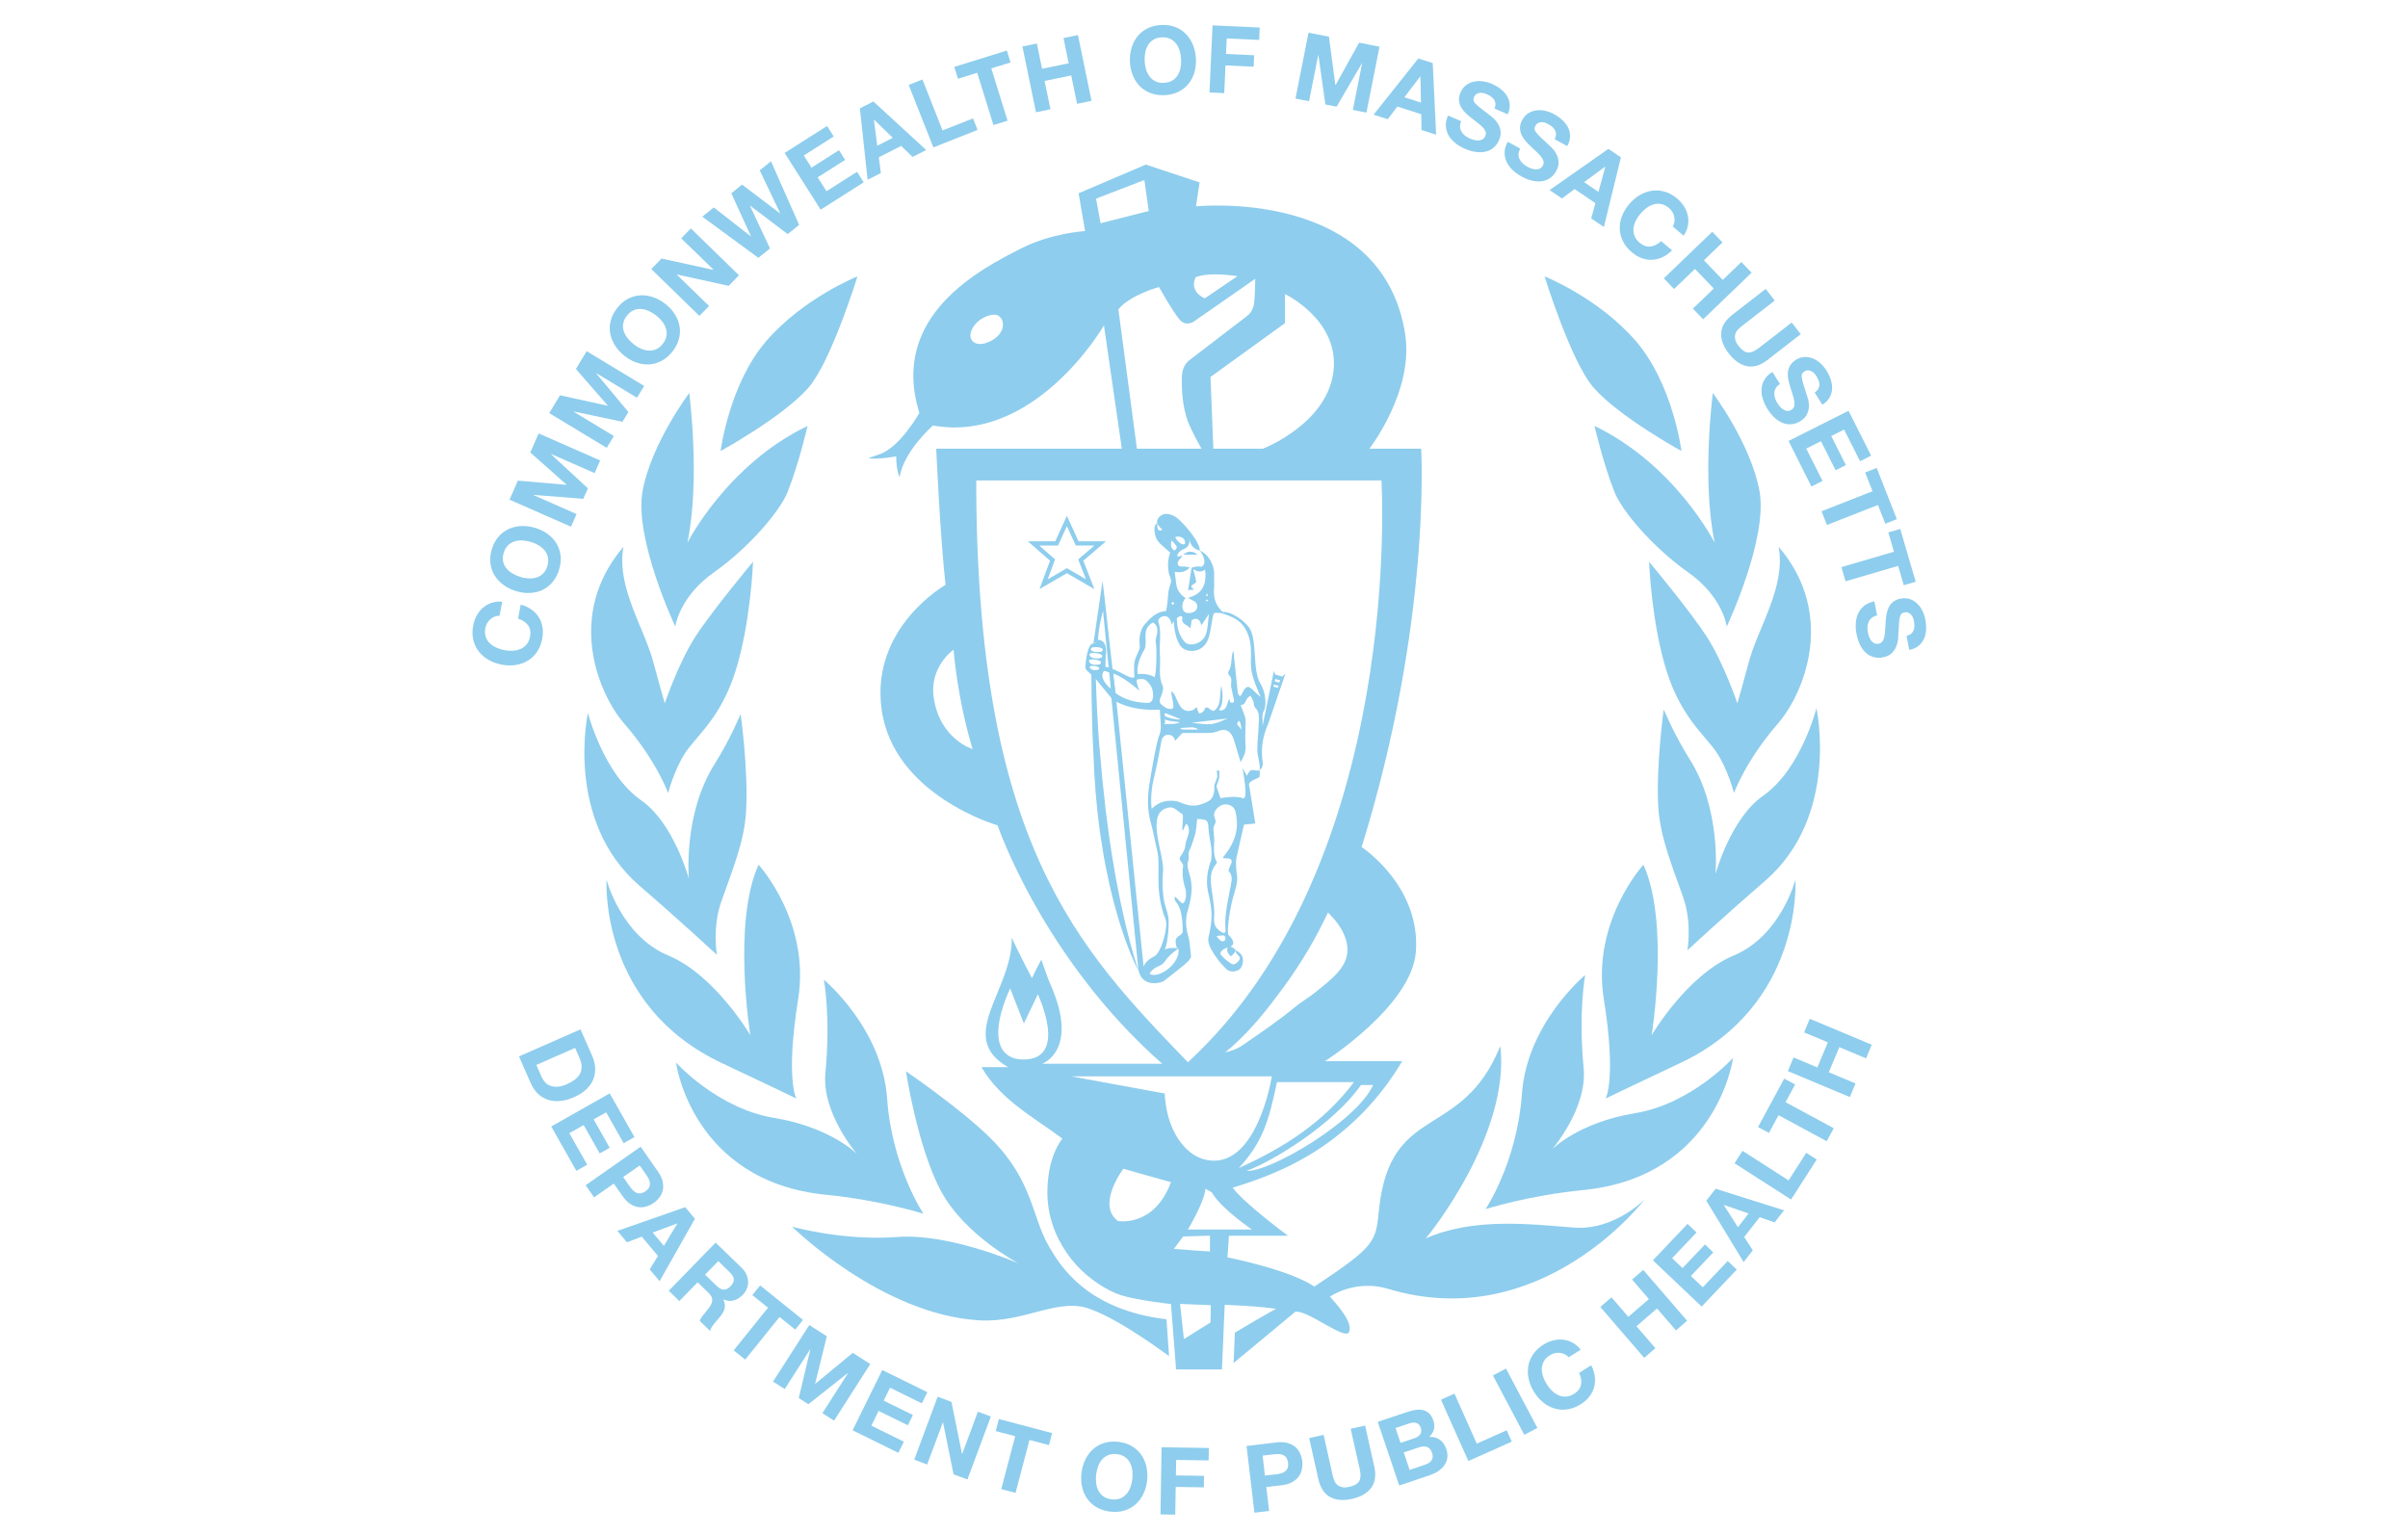 <svg width="182" height="116" viewBox="0 0 182 116" fill="none" xmlns="http://www.w3.org/2000/svg">
<path d="M82.015 17.468L81.523 14.61L86.605 12.442L90.665 13.791L90.392 15.602C90.392 15.602 104.456 14.126 106.202 25.246C106.883 29.578 103.499 33.922 103.499 33.922H107.413C107.413 33.922 108.212 46.967 102.913 64.038C102.913 64.038 107.408 66.986 107.01 71.984C106.684 76.053 100.144 80.225 100.144 80.225C100.144 80.225 103.949 80.225 105.98 80.225C104.49 82.723 102.669 84.716 100.4 86.367C98.197 87.969 95.766 89.011 93.172 89.787C94.042 90.986 97.348 93.421 97.348 93.421H92.885L92.773 95.059C92.773 95.059 97.37 95.951 99.344 97.263C104.04 94.156 103.973 93.869 104.225 91.449C105.077 83.294 110.479 86.309 113.397 79.07C114.167 85.731 107.98 93.404 107.76 93.621C111.417 92.024 115.654 92.548 118.971 92.807C121.986 93.042 124.307 90.675 124.307 90.675C124.307 90.675 116.514 100.938 104.904 97.434C102.437 96.688 100.521 98.022 100.521 98.022C100.943 98.52 102.26 99.901 101.975 100.681C101.71 101.408 98.812 99.001 97.9 99.169C96.355 100.451 93.239 103.041 93.239 103.041L93.333 100.75C93.333 100.75 96.387 98.929 96.467 98.951C94.879 98.714 92.566 98.647 92.566 98.647L92.357 103.533L88.892 103.528L88.502 98.585C88.502 98.585 85.907 98.304 84.711 97.912C84.118 97.718 83.545 97.404 83.021 97.057C81.739 96.207 80.741 95.111 80.028 93.714C79.237 92.169 79.021 90.537 79.245 88.886C79.381 87.891 79.698 86.867 80.295 86.076C78.11 84.445 75.677 83.197 74.174 80.675C74.916 80.675 75.545 80.675 76.194 80.675C72.187 78.389 76.547 74.863 76.472 70.874C76.862 71.803 78 73.956 78 73.956C78.163 73.605 78.248 73.409 78.344 73.219C78.433 73.042 78.534 72.87 78.704 72.555C78.976 73.279 79.157 73.887 79.411 74.46C81.592 79.417 78.775 80.419 78.775 80.419C81.771 80.419 84.767 80.419 87.844 80.419C78.814 72.469 75.401 62.398 75.401 62.398C75.401 62.398 67.491 60.129 66.627 53.581C65.812 47.409 71.465 44.215 71.465 44.215C71.043 40.401 70.761 33.922 70.761 33.922H84.79L83.437 24.593C83.331 24.804 78.17 33.541 70.513 32.168C70.513 32.168 68.306 34.09 67.991 36.086C67.711 35.42 67.737 34.5 67.737 34.5C67.737 34.5 66.256 34.776 65.625 34.638C65.899 34.543 66.17 34.442 66.446 34.353C68.017 33.849 69.489 31.213 69.489 31.213C67.19 23.873 74.133 20.33 77.172 18.785C79.48 17.608 82.015 17.468 82.015 17.468ZM103.781 82.025C103.424 82.025 103.087 82.025 102.868 82.025C100.766 85.022 96.146 87.826 94.215 88.518C95.954 88.647 102.592 84.734 103.781 82.025ZM89.784 80.307C106.214 65.167 104.411 36.321 104.411 36.321C104.411 36.321 84.015 36.321 73.786 36.321C73.789 63.678 81.398 71.624 89.784 80.307ZM97.124 24.427L91.491 28.498L91.706 33.92H95.458C95.458 33.92 100.519 31.974 100.809 27.823C101.07 24.11 97.124 22.233 97.124 22.233C97.124 22.992 97.124 24.427 97.124 24.427ZM90.814 33.918C90.126 32.739 89.799 31.914 89.764 31.817C89.398 30.757 89.301 29.666 89.325 28.55C89.336 28.03 89.474 27.599 89.855 27.261L94.103 24.007C94.452 23.759 94.669 23.509 94.769 23.028C94.855 22.61 94.874 21.076 94.874 21.076L90.185 24.339C90.185 24.339 89.596 24.692 89.152 24.16C88.596 23.492 87.601 21.699 87.601 21.699C87.601 21.699 85.428 22.285 84.528 23.382L85.93 33.918C85.933 33.918 89.168 33.918 90.814 33.918ZM80.961 81.372L88.03 82.669C88.161 85.462 89.564 87.272 91.017 87.65C94.971 88.677 96.131 81.372 96.131 81.372H80.961ZM93.631 88.305C97.064 86.755 100.053 84.839 102.333 81.807C100.301 81.807 98.385 81.807 96.514 81.807C95.896 84.8 95.398 86.387 93.631 88.305ZM100.372 68.98C99.432 70.98 98.335 72.824 97.068 74.559C95.749 76.365 94.37 78.126 92.598 79.561C93.055 79.449 93.495 79.307 93.859 79.057C95.236 78.113 96.62 77.178 97.911 76.109C98.381 75.721 98.922 75.417 99.396 75.033C99.993 74.551 100.618 74.079 101.12 73.505C101.771 72.762 102.053 71.939 101.669 70.872C101.398 70.115 100.956 69.583 100.372 68.98ZM76.349 74.717C74.743 78.279 75.409 80.117 77.385 80.098C80.773 80.064 78.442 75.167 78.442 75.167L77.385 77.378L76.349 74.717ZM84.907 88.356C84.907 88.356 82.847 91.067 84.489 92.305C84.489 92.305 87.221 92.828 88.504 89.371C86.752 88.897 84.907 88.356 84.907 88.356ZM83.183 16.878L86.825 15.951L86.493 13.608L82.842 15.016L83.183 16.878ZM94.624 92.951C94.624 92.951 92.333 91.397 91.644 90.225C91.56 90.081 91.338 90.018 91.107 89.874C91.032 90.884 89.78 92.953 89.78 92.953H94.624V92.951ZM72.073 49.118C72.073 49.118 70.222 50.385 70.575 52.758C71.045 55.9 73.511 56.633 73.511 56.633C72.338 52.758 72.073 49.118 72.073 49.118ZM89.189 98.576L89.482 101.235L91.493 99.979L91.517 98.671L89.189 98.576ZM90.361 20.964C89.857 22.117 91.066 22.55 91.066 22.55L93.532 20.878C93.534 20.878 91.389 20.524 90.361 20.964ZM89.424 93.477L88.726 94.417C89.217 94.468 91.45 94.613 91.45 94.613V93.417L89.424 93.477ZM74.64 25.89C76.25 25.242 75.937 23.852 75.222 23.791C74.733 23.75 73.98 24.106 73.605 24.649C72.955 25.589 73.61 26.298 74.64 25.89Z" fill="#8ECDED"/>
<path d="M88.164 99.74L88.358 102.524C88.358 102.524 84.763 99.828 82.526 99.016C80.076 97.979 77.499 100.02 74.027 99.817C66.596 99.386 59.863 92.734 59.863 92.734C59.863 92.734 63.699 93.83 67.848 93.516C71.772 93.221 77.001 95.52 77.001 95.52C77.001 95.52 72.932 93.393 71.137 90.072C69.339 86.751 68.475 80.99 68.475 80.99C68.475 80.99 72.671 83.856 74.895 86.079C78.104 89.287 77.949 91.949 79.298 94.259C80.173 95.757 82.175 99.016 88.164 99.74Z" fill="#8ECDED"/>
<path d="M131.056 59.954C131.056 59.954 130.61 58.187 129.74 56.878C128.886 55.598 127.063 54.254 125.951 50.689C124.807 47.025 124.641 42.467 124.641 42.467C124.641 42.467 127.675 46.101 128.972 48.09C130.268 50.079 131.311 53.169 131.311 53.169C131.311 53.169 131.735 51.723 132.117 50.284C132.791 47.525 134.994 44.471 134.436 41.338C138.841 46.497 136.315 52.471 134.382 54.697C131.938 57.506 131.056 59.954 131.056 59.954Z" fill="#8ECDED"/>
<path d="M127.087 34.097C127.087 34.097 122.404 31.532 120.46 29.323C118.736 27.366 116.742 20.895 116.742 20.895C116.742 20.895 120.809 22.513 123.628 25.772C126.447 29.03 127.087 34.097 127.087 34.097Z" fill="#8ECDED"/>
<path d="M89.445 41.935C89.803 41.935 90.159 41.935 90.516 41.935C90.178 41.625 89.738 41.638 89.445 41.935Z" fill="#8ECDED"/>
<path d="M37.391 46.614C37.274 46.66 37.167 46.724 37.07 46.808C36.973 46.892 36.891 46.991 36.822 47.106C36.755 47.222 36.708 47.347 36.684 47.481C36.639 47.728 36.647 47.946 36.71 48.136C36.772 48.325 36.876 48.489 37.016 48.627C37.156 48.765 37.326 48.877 37.522 48.963C37.718 49.05 37.925 49.114 38.145 49.155C38.354 49.194 38.563 49.207 38.77 49.196C38.977 49.183 39.171 49.14 39.348 49.06C39.526 48.983 39.679 48.866 39.807 48.711C39.934 48.556 40.02 48.356 40.067 48.108C40.13 47.772 40.076 47.491 39.906 47.263C39.736 47.035 39.488 46.871 39.158 46.767L39.356 45.705C39.664 45.791 39.932 45.916 40.162 46.078C40.393 46.241 40.578 46.435 40.72 46.66C40.863 46.884 40.955 47.132 41.001 47.405C41.046 47.679 41.041 47.97 40.983 48.278C40.912 48.66 40.783 48.991 40.593 49.272C40.404 49.552 40.173 49.776 39.901 49.942C39.63 50.108 39.326 50.218 38.99 50.272C38.654 50.325 38.304 50.319 37.94 50.25C37.567 50.181 37.231 50.06 36.934 49.89C36.636 49.72 36.386 49.506 36.188 49.252C35.99 48.998 35.85 48.707 35.772 48.375C35.695 48.043 35.69 47.688 35.761 47.306C35.813 47.03 35.901 46.778 36.024 46.547C36.147 46.317 36.304 46.121 36.492 45.955C36.679 45.789 36.897 45.664 37.143 45.58C37.391 45.496 37.66 45.463 37.955 45.485L37.757 46.547C37.63 46.547 37.507 46.569 37.391 46.614Z" fill="#8ECDED"/>
<path d="M38.057 44.222C37.779 44.019 37.554 43.78 37.384 43.506C37.214 43.233 37.108 42.926 37.067 42.59C37.026 42.254 37.061 41.898 37.173 41.526C37.287 41.149 37.453 40.834 37.675 40.578C37.897 40.321 38.154 40.127 38.447 39.993C38.74 39.86 39.059 39.784 39.401 39.769C39.746 39.754 40.1 39.802 40.462 39.911C40.815 40.019 41.13 40.172 41.404 40.375C41.677 40.578 41.897 40.815 42.061 41.086C42.225 41.358 42.328 41.661 42.369 41.995C42.41 42.33 42.373 42.685 42.259 43.062C42.147 43.435 41.981 43.75 41.761 44.008C41.541 44.267 41.289 44.463 41.001 44.599C40.712 44.735 40.397 44.81 40.059 44.827C39.72 44.845 39.373 44.799 39.018 44.692C38.656 44.582 38.335 44.426 38.057 44.222ZM39.96 43.73C40.166 43.741 40.363 43.718 40.55 43.659C40.735 43.601 40.901 43.502 41.044 43.362C41.188 43.222 41.296 43.032 41.369 42.791C41.442 42.549 41.457 42.332 41.414 42.136C41.371 41.94 41.289 41.767 41.166 41.614C41.044 41.461 40.893 41.334 40.714 41.228C40.535 41.123 40.343 41.039 40.141 40.976C39.927 40.911 39.714 40.873 39.498 40.86C39.285 40.847 39.082 40.868 38.895 40.927C38.708 40.985 38.541 41.082 38.397 41.222C38.253 41.362 38.145 41.552 38.072 41.793C37.998 42.034 37.983 42.252 38.026 42.448C38.069 42.644 38.151 42.819 38.279 42.97C38.404 43.12 38.559 43.252 38.744 43.36C38.929 43.468 39.13 43.554 39.341 43.618C39.546 43.685 39.751 43.72 39.96 43.73Z" fill="#8ECDED"/>
<path d="M39.143 36.337L42.818 36.655L42.824 36.642L40.081 34.207L40.714 32.768L45.363 34.811L44.943 35.767L41.647 34.319L41.641 34.332L44.434 36.92L44.087 37.709L40.324 37.414L40.318 37.427L43.578 38.862L43.158 39.819L38.512 37.776L39.143 36.337Z" fill="#8ECDED"/>
<path d="M42.326 29.884L45.93 30.675L45.936 30.662L43.529 27.895L44.341 26.55L48.686 29.177L48.145 30.071L45.066 28.209L45.059 28.222L47.494 31.149L47.048 31.886L43.354 31.108L43.348 31.121L46.397 32.964L45.856 33.858L41.512 31.231L42.326 29.884Z" fill="#8ECDED"/>
<path d="M46.489 26.127C46.303 25.838 46.181 25.534 46.122 25.218C46.064 24.901 46.075 24.578 46.159 24.248C46.243 23.918 46.403 23.601 46.644 23.295C46.885 22.985 47.157 22.752 47.454 22.593C47.752 22.435 48.062 22.347 48.385 22.328C48.706 22.308 49.032 22.354 49.357 22.465C49.683 22.575 49.995 22.748 50.295 22.983C50.586 23.211 50.823 23.468 51.004 23.754C51.185 24.041 51.303 24.343 51.359 24.655C51.415 24.97 51.4 25.289 51.316 25.616C51.232 25.944 51.071 26.261 50.827 26.571C50.588 26.877 50.319 27.112 50.021 27.271C49.724 27.433 49.416 27.524 49.096 27.547C48.778 27.569 48.459 27.526 48.135 27.418C47.812 27.31 47.506 27.142 47.215 26.916C46.916 26.679 46.674 26.416 46.489 26.127ZM48.439 26.358C48.629 26.442 48.821 26.491 49.015 26.504C49.209 26.517 49.398 26.485 49.584 26.407C49.769 26.33 49.937 26.192 50.092 25.994C50.247 25.795 50.34 25.597 50.372 25.399C50.405 25.2 50.39 25.009 50.329 24.823C50.269 24.638 50.176 24.463 50.047 24.299C49.92 24.136 49.771 23.989 49.603 23.858C49.428 23.72 49.243 23.608 49.047 23.517C48.851 23.427 48.657 23.375 48.461 23.36C48.265 23.345 48.075 23.377 47.89 23.455C47.704 23.532 47.536 23.67 47.381 23.869C47.226 24.067 47.133 24.265 47.101 24.463C47.069 24.662 47.084 24.853 47.146 25.041C47.209 25.228 47.306 25.405 47.439 25.573C47.573 25.741 47.728 25.894 47.903 26.03C48.071 26.164 48.249 26.271 48.439 26.358Z" fill="#8ECDED"/>
<path d="M50 19.546L53.92 20.403L53.931 20.392L51.487 18.018L52.216 17.268L55.853 20.811L55.075 21.61L51.166 20.752L51.155 20.763L53.591 23.134L52.862 23.884L49.227 20.341L50 19.546Z" fill="#8ECDED"/>
<path d="M59.537 17.699L56.696 15.55L56.685 15.559L58.198 18.781L57.319 19.492L53.082 16.382L53.95 15.682L56.748 17.867L56.759 17.858L55.274 14.615L56.086 13.957L58.959 16.134L58.97 16.125L57.42 12.88L58.272 12.192L60.399 17L59.537 17.699Z" fill="#8ECDED"/>
<path d="M62.511 9.524L63.014 10.317L60.751 11.755L61.335 12.673L63.412 11.354L63.878 12.087L61.8 13.406L62.466 14.457L64.779 12.99L65.281 13.783L62.027 15.85L59.305 11.563L62.511 9.524Z" fill="#8ECDED"/>
<path d="M66.012 7.671L70.003 11.341L68.968 11.865L68.115 11.031L66.421 11.891L66.578 13.08L65.576 13.589L64.992 8.192L66.012 7.671ZM67.479 10.421L66.065 9.048L66.052 9.054L66.305 11.016L67.479 10.421Z" fill="#8ECDED"/>
<path d="M69.719 6.008L71.24 9.859L73.542 8.95L73.886 9.822L70.546 11.143L68.68 6.422L69.719 6.008Z" fill="#8ECDED"/>
<path d="M72.403 5.954L72.125 5.057L76.099 3.822L76.377 4.719L74.924 5.171L76.153 9.124L75.086 9.456L73.858 5.503L72.403 5.954Z" fill="#8ECDED"/>
<path d="M78.368 3.289L78.76 5.199L80.773 4.785L80.381 2.876L81.473 2.649L82.499 7.623L81.406 7.85L80.965 5.703L78.952 6.117L79.394 8.261L78.301 8.488L77.277 3.514L78.368 3.289Z" fill="#8ECDED"/>
<path d="M85.518 3.632C85.615 3.303 85.764 3.012 85.965 2.757C86.165 2.505 86.417 2.303 86.721 2.15C87.025 1.997 87.37 1.91 87.758 1.889C88.15 1.869 88.505 1.919 88.82 2.04C89.135 2.16 89.404 2.337 89.63 2.568C89.857 2.798 90.033 3.072 90.165 3.391C90.294 3.71 90.37 4.059 90.389 4.436C90.408 4.805 90.37 5.154 90.273 5.479C90.176 5.805 90.027 6.091 89.826 6.339C89.626 6.587 89.374 6.785 89.074 6.936C88.773 7.087 88.426 7.173 88.034 7.193C87.645 7.212 87.292 7.162 86.975 7.044C86.659 6.925 86.387 6.753 86.161 6.527C85.934 6.3 85.758 6.031 85.628 5.718C85.499 5.404 85.424 5.063 85.404 4.695C85.383 4.316 85.421 3.962 85.518 3.632ZM86.624 5.255C86.684 5.453 86.773 5.63 86.889 5.785C87.005 5.94 87.154 6.063 87.335 6.15C87.516 6.238 87.732 6.275 87.982 6.262C88.232 6.249 88.443 6.188 88.613 6.083C88.783 5.977 88.919 5.841 89.018 5.673C89.12 5.507 89.189 5.322 89.227 5.117C89.266 4.912 89.281 4.706 89.27 4.492C89.26 4.27 89.223 4.055 89.163 3.85C89.102 3.645 89.014 3.462 88.895 3.305C88.779 3.147 88.63 3.025 88.449 2.936C88.268 2.848 88.053 2.811 87.803 2.824C87.551 2.837 87.342 2.897 87.171 3.003C87.001 3.109 86.865 3.247 86.766 3.415C86.665 3.583 86.596 3.775 86.557 3.984C86.518 4.195 86.505 4.41 86.516 4.634C86.527 4.85 86.564 5.057 86.624 5.255Z" fill="#8ECDED"/>
<path d="M95.211 2.081L95.168 3.018L92.718 2.906L92.664 4.079L94.789 4.176L94.75 5.042L92.625 4.945L92.53 7.042L91.414 6.99L91.645 1.917L95.211 2.081Z" fill="#8ECDED"/>
<path d="M100.444 2.775L100.929 6.43L100.944 6.432L102.724 3.225L104.265 3.531L103.278 8.512L102.252 8.309L102.953 4.779L102.94 4.777L101.02 8.065L100.175 7.897L99.647 4.16L99.632 4.158L98.94 7.654L97.914 7.451L98.901 2.471L100.444 2.775Z" fill="#8ECDED"/>
<path d="M108.288 4.768L108.544 10.184L107.441 9.83L107.422 8.636L105.613 8.057L104.889 9.011L103.82 8.669L107.2 4.419L108.288 4.768ZM107.398 7.755L107.357 5.785L107.344 5.781L106.146 7.354L107.398 7.755Z" fill="#8ECDED"/>
<path d="M110.354 9.604C110.363 9.737 110.402 9.858 110.466 9.966C110.531 10.074 110.619 10.171 110.731 10.259C110.844 10.345 110.966 10.418 111.102 10.477C111.193 10.515 111.294 10.55 111.406 10.58C111.518 10.61 111.628 10.623 111.738 10.619C111.848 10.614 111.949 10.589 112.044 10.537C112.137 10.487 112.21 10.403 112.262 10.285C112.315 10.158 112.32 10.039 112.272 9.925C112.225 9.811 112.147 9.701 112.04 9.593C111.932 9.485 111.803 9.375 111.654 9.265C111.505 9.155 111.356 9.039 111.208 8.918C111.053 8.8 110.906 8.673 110.768 8.539C110.63 8.406 110.516 8.259 110.43 8.104C110.341 7.946 110.29 7.776 110.275 7.591C110.26 7.406 110.296 7.207 110.389 6.994C110.492 6.755 110.632 6.569 110.811 6.436C110.99 6.304 111.186 6.214 111.404 6.169C111.622 6.123 111.846 6.117 112.078 6.149C112.311 6.184 112.533 6.244 112.742 6.334C112.986 6.44 113.208 6.567 113.408 6.718C113.609 6.869 113.77 7.043 113.891 7.24C114.012 7.436 114.083 7.651 114.104 7.886C114.126 8.121 114.076 8.371 113.96 8.64L112.966 8.212C113.018 8.069 113.037 7.94 113.027 7.828C113.016 7.716 112.981 7.615 112.921 7.526C112.861 7.438 112.781 7.36 112.684 7.293C112.587 7.227 112.475 7.164 112.348 7.11C112.266 7.074 112.178 7.048 112.089 7.028C111.999 7.011 111.91 7.009 111.824 7.022C111.738 7.035 111.658 7.067 111.587 7.112C111.516 7.16 111.458 7.233 111.415 7.332C111.376 7.423 111.361 7.505 111.372 7.576C111.382 7.647 111.428 7.729 111.509 7.821C111.591 7.914 111.712 8.022 111.872 8.149C112.031 8.274 112.242 8.438 112.501 8.638C112.581 8.692 112.688 8.776 112.822 8.888C112.956 9 113.078 9.14 113.188 9.306C113.298 9.472 113.372 9.662 113.41 9.877C113.449 10.093 113.412 10.332 113.3 10.593C113.208 10.806 113.081 10.987 112.921 11.134C112.759 11.28 112.568 11.386 112.348 11.448C112.128 11.511 111.88 11.526 111.606 11.496C111.333 11.466 111.038 11.382 110.719 11.246C110.462 11.136 110.225 10.996 110.012 10.828C109.796 10.66 109.626 10.47 109.499 10.255C109.372 10.039 109.298 9.804 109.281 9.548C109.262 9.291 109.318 9.022 109.445 8.735L110.438 9.164C110.374 9.326 110.344 9.472 110.354 9.604Z" fill="#8ECDED"/>
<path d="M114.771 11.663C114.769 11.796 114.793 11.919 114.849 12.033C114.902 12.148 114.982 12.253 115.086 12.35C115.189 12.447 115.305 12.531 115.435 12.602C115.523 12.65 115.62 12.695 115.728 12.734C115.836 12.775 115.943 12.796 116.055 12.803C116.165 12.809 116.269 12.792 116.368 12.751C116.465 12.71 116.547 12.634 116.607 12.52C116.674 12.4 116.689 12.281 116.652 12.165C116.616 12.048 116.549 11.93 116.452 11.811C116.355 11.693 116.236 11.572 116.101 11.447C115.963 11.322 115.825 11.193 115.689 11.059C115.545 10.925 115.411 10.788 115.286 10.639C115.161 10.492 115.062 10.337 114.991 10.173C114.918 10.01 114.883 9.835 114.885 9.65C114.887 9.464 114.943 9.27 115.055 9.066C115.18 8.837 115.338 8.665 115.53 8.551C115.719 8.436 115.924 8.365 116.144 8.339C116.364 8.314 116.588 8.329 116.816 8.385C117.045 8.441 117.26 8.523 117.458 8.632C117.691 8.76 117.9 8.908 118.086 9.079C118.271 9.249 118.415 9.436 118.519 9.643C118.62 9.85 118.672 10.072 118.67 10.307C118.667 10.542 118.596 10.788 118.456 11.046L117.508 10.527C117.573 10.389 117.605 10.264 117.605 10.15C117.605 10.036 117.579 9.932 117.527 9.839C117.476 9.747 117.405 9.66 117.314 9.585C117.224 9.507 117.118 9.436 116.997 9.372C116.917 9.329 116.836 9.294 116.747 9.266C116.659 9.24 116.571 9.229 116.484 9.236C116.396 9.242 116.316 9.266 116.241 9.305C116.165 9.344 116.101 9.413 116.049 9.507C116.002 9.596 115.978 9.676 115.982 9.747C115.986 9.82 116.023 9.904 116.096 10.003C116.17 10.102 116.28 10.223 116.426 10.363C116.573 10.503 116.767 10.686 117.008 10.908C117.081 10.971 117.18 11.063 117.305 11.188C117.428 11.313 117.538 11.462 117.631 11.639C117.723 11.813 117.78 12.012 117.799 12.229C117.818 12.447 117.758 12.682 117.622 12.93C117.51 13.134 117.368 13.3 117.193 13.432C117.019 13.563 116.818 13.65 116.592 13.691C116.366 13.732 116.12 13.725 115.849 13.669C115.579 13.613 115.293 13.503 114.989 13.335C114.743 13.201 114.521 13.04 114.325 12.852C114.127 12.665 113.976 12.46 113.87 12.234C113.765 12.007 113.713 11.766 113.719 11.51C113.726 11.253 113.805 10.988 113.959 10.716L114.907 11.236C114.816 11.387 114.775 11.529 114.771 11.663Z" fill="#8ECDED"/>
<path d="M122.511 11.897L121.224 17.164L120.265 16.511L120.584 15.361L119.015 14.292L118.05 15.003L117.121 14.371L121.565 11.253L122.511 11.897ZM120.813 14.509L121.332 12.608L121.321 12.6L119.727 13.768L120.813 14.509Z" fill="#8ECDED"/>
<path d="M126.555 16.773C126.572 16.648 126.57 16.523 126.546 16.398C126.522 16.273 126.475 16.152 126.408 16.036C126.341 15.919 126.255 15.818 126.149 15.729C125.958 15.568 125.764 15.467 125.565 15.428C125.369 15.389 125.175 15.398 124.988 15.451C124.798 15.505 124.619 15.598 124.447 15.725C124.274 15.852 124.117 16.001 123.973 16.171C123.835 16.335 123.721 16.51 123.63 16.695C123.537 16.88 123.481 17.072 123.462 17.264C123.443 17.458 123.466 17.648 123.54 17.835C123.611 18.023 123.742 18.197 123.936 18.359C124.197 18.579 124.468 18.671 124.751 18.635C125.031 18.598 125.298 18.464 125.55 18.23L126.378 18.926C126.152 19.15 125.91 19.322 125.656 19.443C125.402 19.564 125.141 19.628 124.876 19.641C124.611 19.654 124.348 19.613 124.087 19.516C123.826 19.421 123.576 19.273 123.337 19.07C123.04 18.82 122.815 18.542 122.665 18.24C122.514 17.936 122.434 17.626 122.423 17.307C122.412 16.988 122.466 16.669 122.585 16.352C122.703 16.036 122.882 15.734 123.121 15.451C123.365 15.161 123.637 14.928 123.932 14.753C124.227 14.579 124.535 14.467 124.854 14.419C125.173 14.372 125.496 14.396 125.822 14.49C126.147 14.585 126.46 14.758 126.757 15.008C126.971 15.189 127.147 15.389 127.285 15.611C127.423 15.833 127.518 16.066 127.57 16.311C127.621 16.557 127.621 16.807 127.574 17.064C127.527 17.32 127.419 17.572 127.255 17.818L126.427 17.122C126.494 17.014 126.537 16.898 126.555 16.773Z" fill="#8ECDED"/>
<path d="M130.189 18.326L128.784 19.678L130.209 21.16L131.614 19.811L132.387 20.617L128.726 24.137L127.952 23.331L129.532 21.813L128.107 20.331L126.528 21.848L125.754 21.042L129.415 17.523L130.189 18.326Z" fill="#8ECDED"/>
<path d="M132.046 27.683C131.546 27.584 131.089 27.267 130.673 26.731C130.251 26.188 130.057 25.666 130.089 25.164C130.12 24.662 130.411 24.201 130.958 23.776L133.454 21.841L134.137 22.722L131.641 24.657C131.533 24.741 131.432 24.834 131.342 24.933C131.251 25.032 131.189 25.145 131.154 25.267C131.12 25.39 131.12 25.524 131.152 25.67C131.184 25.817 131.27 25.979 131.41 26.16C131.654 26.474 131.893 26.638 132.126 26.649C132.359 26.66 132.626 26.55 132.926 26.317L135.421 24.382L136.104 25.263L133.609 27.198C133.068 27.621 132.546 27.782 132.046 27.683Z" fill="#8ECDED"/>
<path d="M134.218 29.339C134.151 29.453 134.112 29.573 134.103 29.698C134.095 29.823 134.112 29.955 134.155 30.088C134.198 30.222 134.259 30.354 134.336 30.479C134.39 30.563 134.452 30.649 134.528 30.737C134.603 30.826 134.685 30.899 134.78 30.957C134.873 31.015 134.972 31.052 135.077 31.065C135.183 31.078 135.291 31.05 135.399 30.981C135.515 30.907 135.586 30.811 135.612 30.692C135.638 30.571 135.638 30.438 135.61 30.287C135.582 30.136 135.539 29.972 135.48 29.798C135.42 29.623 135.364 29.442 135.31 29.259C135.25 29.073 135.2 28.886 135.164 28.696C135.127 28.507 135.116 28.323 135.134 28.145C135.151 27.966 135.205 27.796 135.297 27.636C135.39 27.474 135.534 27.332 135.73 27.209C135.95 27.071 136.172 26.998 136.394 26.989C136.616 26.981 136.83 27.02 137.032 27.106C137.237 27.19 137.424 27.313 137.599 27.472C137.771 27.632 137.918 27.808 138.041 28.002C138.181 28.227 138.293 28.459 138.371 28.698C138.45 28.938 138.485 29.173 138.472 29.403C138.461 29.634 138.396 29.852 138.28 30.056C138.164 30.261 137.983 30.44 137.733 30.597L137.159 29.681C137.282 29.593 137.373 29.498 137.429 29.399C137.485 29.3 137.513 29.196 137.513 29.091C137.513 28.985 137.493 28.875 137.45 28.765C137.409 28.653 137.351 28.541 137.278 28.425C137.23 28.349 137.174 28.276 137.11 28.211C137.045 28.147 136.974 28.093 136.894 28.056C136.815 28.02 136.733 28 136.646 27.998C136.56 27.996 136.472 28.024 136.379 28.082C136.295 28.136 136.237 28.194 136.205 28.259C136.172 28.323 136.164 28.416 136.179 28.539C136.194 28.662 136.23 28.819 136.291 29.013C136.351 29.207 136.431 29.461 136.532 29.772C136.567 29.862 136.608 29.992 136.655 30.162C136.702 30.33 136.724 30.515 136.72 30.713C136.715 30.912 136.668 31.11 136.577 31.311C136.487 31.511 136.321 31.686 136.08 31.836C135.883 31.959 135.677 32.037 135.459 32.065C135.243 32.095 135.026 32.071 134.808 31.998C134.59 31.925 134.379 31.798 134.17 31.616C133.961 31.436 133.765 31.201 133.582 30.907C133.433 30.67 133.319 30.423 133.237 30.162C133.155 29.903 133.123 29.649 133.142 29.399C133.159 29.151 133.233 28.914 133.364 28.694C133.496 28.474 133.694 28.28 133.961 28.119L134.534 29.035C134.392 29.121 134.284 29.224 134.218 29.339Z" fill="#8ECDED"/>
<path d="M141.423 34.447L140.585 34.869L139.38 32.475L138.408 32.964L139.514 35.162L138.738 35.552L137.632 33.354L136.52 33.912L137.751 36.358L136.912 36.781L135.18 33.337L139.716 31.055L141.423 34.447Z" fill="#8ECDED"/>
<path d="M140.971 35.72L141.844 35.377L143.365 39.25L142.492 39.592L141.936 38.176L138.083 39.689L137.676 38.651L141.529 37.138L140.971 35.72Z" fill="#8ECDED"/>
<path d="M142.721 40.252L143.622 39.987L144.792 43.979L143.891 44.244L143.462 42.782L139.49 43.946L139.176 42.875L143.148 41.711L142.721 40.252Z" fill="#8ECDED"/>
<path d="M141.472 46.706C141.369 46.791 141.289 46.888 141.237 47.002C141.185 47.116 141.155 47.243 141.147 47.385C141.138 47.528 141.149 47.67 141.177 47.814C141.196 47.911 141.224 48.015 141.263 48.125C141.302 48.232 141.354 48.331 141.418 48.42C141.483 48.508 141.565 48.577 141.657 48.627C141.752 48.676 141.862 48.689 141.987 48.663C142.121 48.638 142.222 48.573 142.289 48.469C142.356 48.366 142.403 48.241 142.431 48.09C142.459 47.939 142.476 47.771 142.485 47.586C142.491 47.401 142.504 47.213 142.519 47.021C142.53 46.825 142.552 46.633 142.584 46.444C142.616 46.254 142.672 46.077 142.752 45.918C142.832 45.758 142.944 45.618 143.086 45.5C143.231 45.381 143.416 45.301 143.644 45.256C143.901 45.207 144.134 45.217 144.343 45.288C144.552 45.362 144.737 45.474 144.899 45.625C145.058 45.778 145.192 45.959 145.295 46.17C145.399 46.381 145.474 46.599 145.517 46.823C145.569 47.084 145.588 47.34 145.578 47.59C145.567 47.842 145.513 48.073 145.42 48.284C145.325 48.495 145.19 48.676 145.009 48.825C144.828 48.974 144.593 49.077 144.304 49.133L144.097 48.073C144.244 48.034 144.362 47.978 144.448 47.907C144.534 47.834 144.599 47.747 144.638 47.648C144.677 47.549 144.696 47.439 144.696 47.321C144.696 47.202 144.685 47.075 144.657 46.941C144.64 46.853 144.614 46.767 144.578 46.681C144.541 46.597 144.494 46.521 144.433 46.459C144.373 46.396 144.302 46.349 144.224 46.314C144.147 46.28 144.052 46.276 143.946 46.297C143.849 46.316 143.774 46.351 143.72 46.401C143.666 46.45 143.625 46.534 143.595 46.653C143.565 46.771 143.543 46.933 143.53 47.135C143.517 47.338 143.502 47.603 143.483 47.931C143.483 48.028 143.474 48.163 143.457 48.338C143.44 48.513 143.394 48.691 143.319 48.877C143.244 49.06 143.129 49.23 142.972 49.383C142.817 49.536 142.599 49.642 142.319 49.696C142.091 49.741 141.871 49.737 141.657 49.687C141.444 49.638 141.25 49.538 141.073 49.392C140.897 49.245 140.744 49.051 140.614 48.808C140.485 48.564 140.386 48.273 140.319 47.935C140.265 47.661 140.248 47.388 140.263 47.116C140.28 46.844 140.341 46.597 140.446 46.37C140.552 46.144 140.705 45.952 140.905 45.791C141.106 45.631 141.36 45.523 141.668 45.467L141.875 46.528C141.711 46.564 141.576 46.623 141.472 46.706Z" fill="#8ECDED"/>
<path d="M44.757 79.825C44.888 80.124 44.964 80.424 44.981 80.723C44.998 81.023 44.955 81.309 44.847 81.583C44.739 81.857 44.565 82.109 44.326 82.342C44.086 82.575 43.774 82.775 43.386 82.945C43.048 83.094 42.716 83.189 42.39 83.228C42.065 83.266 41.761 83.245 41.474 83.161C41.188 83.077 40.929 82.93 40.694 82.719C40.459 82.51 40.263 82.225 40.108 81.87L39.227 79.865L43.875 77.82L44.757 79.825ZM40.938 81.419C41.002 81.566 41.089 81.7 41.199 81.818C41.306 81.937 41.44 82.025 41.599 82.085C41.759 82.146 41.94 82.169 42.147 82.156C42.354 82.144 42.584 82.081 42.841 81.967C43.076 81.863 43.276 81.747 43.446 81.62C43.617 81.493 43.744 81.346 43.832 81.182C43.92 81.019 43.964 80.835 43.959 80.633C43.955 80.43 43.899 80.202 43.787 79.95L43.466 79.221L40.537 80.51L40.938 81.419Z" fill="#8ECDED"/>
<path d="M47.953 85.962L47.136 86.425L45.815 84.091L44.869 84.628L46.082 86.77L45.328 87.197L44.114 85.055L43.03 85.669L44.38 88.052L43.563 88.516L41.664 85.162L46.082 82.66L47.953 85.962Z" fill="#8ECDED"/>
<path d="M49.731 88.573C49.912 88.833 50.031 89.081 50.083 89.316C50.134 89.551 50.139 89.771 50.096 89.971C50.05 90.174 49.968 90.355 49.846 90.519C49.723 90.683 49.576 90.825 49.406 90.943C49.24 91.06 49.057 91.148 48.859 91.208C48.66 91.269 48.46 91.286 48.255 91.258C48.05 91.23 47.846 91.152 47.643 91.023C47.441 90.894 47.247 90.698 47.066 90.439L46.393 89.478L44.902 90.521L44.262 89.605L48.421 86.693L49.731 88.573ZM47.598 89.691C47.671 89.797 47.749 89.892 47.833 89.978C47.917 90.064 48.005 90.129 48.102 90.172C48.199 90.215 48.303 90.23 48.417 90.217C48.529 90.204 48.652 90.152 48.785 90.06C48.917 89.967 49.009 89.87 49.059 89.769C49.109 89.667 49.13 89.564 49.124 89.458C49.117 89.353 49.087 89.247 49.035 89.139C48.984 89.032 48.919 88.924 48.846 88.82L48.348 88.109L47.1 88.982L47.598 89.691Z" fill="#8ECDED"/>
<path d="M52.524 92.139L49.854 96.856L49.108 95.969L49.729 94.947L48.509 93.492L47.386 93.915L46.664 93.053L51.789 91.262L52.524 92.139ZM50.177 94.188L51.194 92.501L51.185 92.49L49.332 93.182L50.177 94.188Z" fill="#8ECDED"/>
<path d="M56.053 95.847C56.217 96.007 56.338 96.175 56.417 96.356C56.497 96.535 56.538 96.718 56.542 96.899C56.547 97.082 56.514 97.257 56.445 97.427C56.377 97.595 56.275 97.751 56.139 97.888C55.93 98.102 55.706 98.244 55.463 98.313C55.221 98.382 54.958 98.358 54.674 98.242L54.663 98.253C54.734 98.376 54.775 98.496 54.786 98.615C54.797 98.733 54.784 98.852 54.752 98.968C54.717 99.085 54.665 99.197 54.594 99.306C54.523 99.416 54.448 99.52 54.364 99.619C54.31 99.679 54.247 99.75 54.176 99.832C54.103 99.914 54.032 100 53.961 100.089C53.889 100.177 53.829 100.27 53.775 100.36C53.724 100.451 53.691 100.541 53.678 100.628L52.879 99.85C52.948 99.69 53.053 99.526 53.2 99.358C53.344 99.188 53.478 99.02 53.601 98.856C53.758 98.638 53.836 98.444 53.833 98.27C53.831 98.095 53.73 97.91 53.53 97.716L52.73 96.938L51.346 98.36L50.547 97.582L54.088 93.942L56.053 95.847ZM54.167 97.216C54.351 97.395 54.527 97.487 54.7 97.496C54.872 97.505 55.045 97.416 55.224 97.233C55.396 97.056 55.474 96.884 55.461 96.714C55.446 96.546 55.349 96.371 55.165 96.192L54.288 95.339L53.29 96.363L54.167 97.216Z" fill="#8ECDED"/>
<path d="M56.865 97.908L57.453 97.178L60.692 99.788L60.104 100.518L58.919 99.563L56.322 102.788L55.453 102.087L58.05 98.863L56.865 97.908Z" fill="#8ECDED"/>
<path d="M62.492 101.022L61.611 104.604L61.624 104.612L64.453 102.276L65.776 103.123L63.039 107.401L62.158 106.836L64.098 103.806L64.085 103.798L61.096 106.158L60.371 105.694L61.244 102.022L61.231 102.013L59.311 105.013L58.43 104.449L61.167 100.173L62.492 101.022Z" fill="#8ECDED"/>
<path d="M70.09 105.251L69.676 106.094L67.271 104.91L66.79 105.887L68.999 106.973L68.616 107.751L66.407 106.665L65.857 107.781L68.314 108.99L67.9 109.833L64.441 108.13L66.683 103.574L70.09 105.251Z" fill="#8ECDED"/>
<path d="M71.912 105.983L72.71 109.914L72.723 109.918L73.91 106.724L74.891 107.088L73.119 111.847L72.072 111.457L71.276 107.535L71.263 107.53L70.078 110.715L69.098 110.351L70.869 105.593L71.912 105.983Z" fill="#8ECDED"/>
<path d="M75.258 108.188L75.497 107.28L79.521 108.341L79.281 109.248L77.809 108.86L76.756 112.862L75.676 112.578L76.73 108.576L75.258 108.188Z" fill="#8ECDED"/>
<path d="M82.027 110.353C82.175 110.043 82.371 109.78 82.611 109.564C82.85 109.349 83.132 109.189 83.456 109.088C83.779 108.987 84.134 108.959 84.52 109.002C84.91 109.047 85.253 109.155 85.542 109.325C85.833 109.498 86.07 109.715 86.255 109.978C86.44 110.243 86.57 110.543 86.647 110.879C86.723 111.215 86.74 111.571 86.697 111.948C86.656 112.317 86.559 112.653 86.41 112.957C86.261 113.263 86.068 113.521 85.828 113.732C85.589 113.944 85.309 114.099 84.988 114.198C84.667 114.297 84.309 114.325 83.919 114.28C83.533 114.237 83.193 114.129 82.9 113.959C82.606 113.788 82.367 113.575 82.182 113.314C81.996 113.054 81.865 112.758 81.79 112.429C81.712 112.097 81.695 111.748 81.738 111.381C81.781 111.006 81.876 110.661 82.027 110.353ZM82.85 112.135C82.876 112.342 82.934 112.53 83.025 112.702C83.115 112.875 83.242 113.019 83.404 113.135C83.568 113.252 83.775 113.325 84.022 113.353C84.272 113.381 84.49 113.357 84.675 113.28C84.861 113.202 85.016 113.09 85.143 112.944C85.27 112.797 85.369 112.625 85.44 112.431C85.514 112.237 85.561 112.032 85.585 111.821C85.611 111.599 85.609 111.383 85.583 111.17C85.557 110.957 85.499 110.763 85.408 110.588C85.318 110.414 85.193 110.267 85.029 110.151C84.865 110.034 84.658 109.961 84.41 109.933C84.16 109.905 83.943 109.929 83.757 110.006C83.572 110.084 83.417 110.196 83.29 110.347C83.162 110.498 83.063 110.672 82.99 110.875C82.917 111.077 82.867 111.289 82.844 111.508C82.822 111.722 82.824 111.931 82.85 112.135Z" fill="#8ECDED"/>
<path d="M91.364 109.468L91.349 110.408L88.896 110.369L88.877 111.541L91.004 111.576L90.989 112.444L88.862 112.41L88.827 114.507L87.711 114.49L87.793 109.412L91.364 109.468Z" fill="#8ECDED"/>
<path d="M96.491 109.045C96.805 109.009 97.079 109.022 97.312 109.089C97.544 109.153 97.739 109.255 97.896 109.388C98.053 109.522 98.174 109.683 98.26 109.869C98.346 110.054 98.402 110.25 98.426 110.457C98.45 110.66 98.441 110.862 98.402 111.065C98.363 111.267 98.281 111.453 98.161 111.621C98.04 111.789 97.874 111.931 97.663 112.05C97.452 112.168 97.189 112.246 96.874 112.282L95.708 112.42L95.922 114.229L94.812 114.36L94.215 109.317L96.491 109.045ZM96.469 111.455C96.596 111.44 96.717 111.416 96.833 111.384C96.95 111.351 97.049 111.302 97.131 111.237C97.213 111.173 97.277 111.089 97.318 110.983C97.361 110.877 97.372 110.746 97.353 110.584C97.333 110.425 97.29 110.298 97.225 110.205C97.161 110.112 97.079 110.045 96.984 110C96.887 109.957 96.779 109.933 96.661 109.927C96.542 109.92 96.417 109.927 96.29 109.942L95.428 110.043L95.607 111.554L96.469 111.455Z" fill="#8ECDED"/>
<path d="M103.639 112.477C103.337 112.886 102.854 113.167 102.193 113.313C101.522 113.464 100.966 113.417 100.527 113.175C100.087 112.934 99.79 112.475 99.639 111.8L98.949 108.718L100.04 108.475L100.729 111.557C100.76 111.69 100.8 111.82 100.852 111.945C100.904 112.07 100.979 112.173 101.074 112.255C101.171 112.337 101.292 112.395 101.438 112.429C101.585 112.462 101.768 112.453 101.99 112.404C102.378 112.317 102.628 112.171 102.738 111.964C102.848 111.757 102.861 111.468 102.777 111.1L102.087 108.018L103.178 107.774L103.867 110.856C104.016 111.526 103.94 112.067 103.639 112.477Z" fill="#8ECDED"/>
<path d="M106.402 106.733C106.631 106.655 106.846 106.606 107.049 106.582C107.251 106.558 107.434 106.571 107.6 106.616C107.766 106.664 107.913 106.75 108.038 106.877C108.163 107.004 108.264 107.181 108.34 107.405C108.421 107.649 108.434 107.869 108.378 108.067C108.322 108.265 108.204 108.453 108.023 108.629C108.348 108.614 108.62 108.69 108.837 108.853C109.055 109.017 109.215 109.25 109.316 109.552C109.398 109.793 109.421 110.019 109.387 110.228C109.353 110.437 109.275 110.625 109.152 110.791C109.029 110.957 108.876 111.101 108.691 111.224C108.506 111.347 108.303 111.444 108.087 111.517L105.756 112.304L104.133 107.491L106.402 106.733ZM106.924 108.724C107.113 108.662 107.251 108.563 107.344 108.433C107.434 108.302 107.447 108.136 107.378 107.933C107.34 107.821 107.29 107.735 107.225 107.677C107.161 107.619 107.087 107.58 107.008 107.563C106.928 107.545 106.84 107.543 106.747 107.556C106.654 107.569 106.559 107.593 106.467 107.625L105.475 107.959L105.855 109.084L106.924 108.724ZM107.674 110.746C107.777 110.711 107.872 110.668 107.96 110.616C108.049 110.565 108.12 110.502 108.176 110.431C108.232 110.36 108.266 110.276 108.284 110.181C108.299 110.086 108.286 109.976 108.243 109.849C108.159 109.601 108.029 109.448 107.855 109.39C107.68 109.332 107.478 109.341 107.249 109.418L106.096 109.806L106.542 111.127L107.674 110.746Z" fill="#8ECDED"/>
<path d="M109.93 105.358L111.617 109.138L113.878 108.13L114.261 108.988L110.981 110.453L108.91 105.817L109.93 105.358Z" fill="#8ECDED"/>
<path d="M113.823 103.462L116.196 107.951L115.209 108.473L112.836 103.983L113.823 103.462Z" fill="#8ECDED"/>
<path d="M118.266 102.382C118.152 102.328 118.033 102.291 117.906 102.276C117.779 102.261 117.65 102.268 117.52 102.298C117.391 102.326 117.266 102.378 117.15 102.451C116.936 102.585 116.783 102.74 116.686 102.916C116.589 103.093 116.54 103.279 116.533 103.475C116.527 103.671 116.561 103.871 116.63 104.074C116.699 104.276 116.794 104.472 116.913 104.662C117.027 104.843 117.158 105.005 117.307 105.149C117.456 105.294 117.62 105.403 117.798 105.483C117.977 105.561 118.167 105.595 118.365 105.585C118.566 105.574 118.773 105.5 118.984 105.367C119.273 105.186 119.443 104.955 119.495 104.675C119.546 104.397 119.499 104.102 119.352 103.789L120.266 103.214C120.41 103.498 120.503 103.779 120.538 104.059C120.574 104.339 120.557 104.606 120.49 104.863C120.421 105.119 120.303 105.356 120.132 105.576C119.962 105.796 119.745 105.988 119.479 106.156C119.15 106.363 118.818 106.492 118.484 106.544C118.15 106.595 117.829 106.578 117.52 106.49C117.214 106.403 116.928 106.255 116.661 106.044C116.393 105.834 116.161 105.572 115.964 105.259C115.762 104.938 115.622 104.61 115.546 104.274C115.469 103.938 115.456 103.613 115.508 103.294C115.559 102.975 115.68 102.675 115.87 102.393C116.059 102.11 116.318 101.867 116.648 101.658C116.885 101.509 117.13 101.401 117.383 101.337C117.637 101.272 117.887 101.253 118.137 101.279C118.385 101.304 118.624 101.378 118.854 101.503C119.085 101.628 119.292 101.804 119.475 102.035L118.561 102.61C118.477 102.513 118.38 102.436 118.266 102.382Z" fill="#8ECDED"/>
<path d="M121.798 98.076L123.072 99.552L124.628 98.21L123.354 96.733L124.199 96.005L127.515 99.85L126.671 100.578L125.24 98.921L123.684 100.263L125.115 101.921L124.27 102.651L120.953 98.806L121.798 98.076Z" fill="#8ECDED"/>
<path d="M127.544 92.526L128.225 93.173L126.38 95.119L127.169 95.867L128.863 94.082L129.492 94.679L127.798 96.464L128.701 97.319L130.585 95.332L131.266 95.979L128.613 98.776L124.93 95.281L127.544 92.526Z" fill="#8ECDED"/>
<path d="M129.67 89.871L134.84 91.5L134.126 92.414L132.999 92.02L131.831 93.515L132.478 94.526L131.786 95.412L128.965 90.774L129.67 89.871ZM132.163 91.74L130.301 91.097L130.292 91.108L131.355 92.776L132.163 91.74Z" fill="#8ECDED"/>
<path d="M131.701 87.003L135.184 89.238L136.52 87.154L137.311 87.66L135.371 90.684L131.098 87.943L131.701 87.003Z" fill="#8ECDED"/>
<path d="M133.7 85.65L132.875 85.204L134.853 81.542L135.679 81.988L134.955 83.326L138.597 85.294L138.067 86.277L134.425 84.309L133.7 85.65Z" fill="#8ECDED"/>
<path d="M135.56 79.943L137.357 80.697L138.153 78.803L136.355 78.049L136.786 77.019L141.469 78.982L141.038 80.012L139.019 79.165L138.224 81.062L140.243 81.909L139.812 82.939L135.129 80.975L135.56 79.943Z" fill="#8ECDED"/>
<path d="M82.612 44.416L80.636 43.267L78.666 44.414L79.425 42.373L77.832 40.978H79.787L80.634 39.125L81.481 40.978H83.442L81.812 42.373L82.612 44.416ZM78.405 41.192L79.677 42.306L79.076 43.922L80.634 43.015L82.185 43.918L81.556 42.306L82.858 41.192H81.343L80.634 39.642L79.925 41.192H78.405Z" fill="#8ECDED"/>
<path d="M82.719 44.541L80.638 43.33L78.566 44.535L79.364 42.388L77.691 40.925H79.756L80.638 38.996L81.519 40.925H83.59L81.879 42.39L82.719 44.541ZM80.638 43.205L82.508 44.293L81.752 42.356L83.299 41.031H81.45L80.638 39.253L79.825 41.031H77.978L79.491 42.356L78.771 44.291L80.638 43.205ZM78.976 44.045L79.616 42.324L78.265 41.138H79.894L80.638 39.513L81.381 41.138H83.008L81.624 42.324L82.297 44.043L80.64 43.08L78.976 44.045ZM78.551 41.246L79.743 42.291L79.183 43.802L80.638 42.955L82.081 43.795L81.493 42.291L82.715 41.246H81.31L80.638 39.772L79.965 41.246H78.551Z" fill="#8ECDED"/>
<path d="M84.039 52.721C83.851 51.181 83.369 46.194 83.369 46.194C83.369 46.194 83.037 47.245 82.976 48.523L82.644 48.64L83.332 43.92L83.455 44.926C83.455 44.926 84.06 50.45 84.347 52.808L84.039 52.721Z" fill="#8ECDED"/>
<path d="M86.079 73.447C85.641 72.622 85.303 71.747 84.988 70.865C84.678 69.982 84.413 69.085 84.174 68.18C83.936 67.275 83.736 66.361 83.557 65.441C83.458 64.984 83.391 64.521 83.316 64.059C83.245 63.598 83.161 63.137 83.105 62.672C82.857 60.818 82.71 58.952 82.648 57.083C82.488 54.355 82.488 50.851 82.488 50.851C82.501 50.607 82.816 50.717 82.82 51.008C82.84 52.144 82.958 55.157 83.152 57.055C83.247 57.98 83.299 58.904 83.417 59.825C83.471 60.286 83.508 60.747 83.564 61.206L83.745 62.583C83.794 63.044 83.872 63.501 83.939 63.958C84.005 64.417 84.077 64.874 84.159 65.329C84.238 65.784 84.305 66.245 84.398 66.697L84.665 68.061C84.861 68.967 85.055 69.874 85.292 70.77C85.518 71.671 85.773 72.566 86.079 73.447Z" fill="#8ECDED"/>
<path d="M88.752 47.118C88.756 47.021 88.765 46.922 88.775 46.816C88.75 46.909 88.747 47.01 88.752 47.118Z" fill="#8ECDED"/>
<path d="M90.058 42.927C90.049 42.936 90.04 42.942 90.031 42.951C90.038 42.951 90.047 42.953 90.054 42.953C90.054 42.942 90.056 42.936 90.058 42.927Z" fill="#8ECDED"/>
<path d="M97.148 50.951L96.909 51.142L96.383 51L96.284 50.716L95.422 54.892C95.448 54.427 95.355 54.022 95.51 53.765C95.728 53.407 95.702 52.399 95.273 51.698C94.627 50.675 95.056 48.328 94.411 47.446C94.036 46.936 93.146 46.239 92.398 46.257C91.868 45.746 91.704 45.188 91.758 44.546C91.789 44.19 91.748 43.828 91.767 43.47C91.806 42.75 91.353 41.888 90.685 41.63C91.286 42.431 90.961 42.89 90.743 42.843C90.414 42.77 90.058 42.927 90.058 42.927L89.797 44.612C89.797 44.612 90.086 44.595 90.252 44.576C90.138 44.449 90.037 44.421 90.043 44.321C90.054 44.171 90.433 44.13 90.409 43.955C90.386 43.783 90.265 43.341 90.194 43.054C90.198 42.944 90.554 43.442 91.082 43.061C91.347 44.989 89.922 45.102 89.812 45.203C90.064 45.399 90.498 45.449 90.493 45.837C90.508 46.181 90.127 46.405 89.7 46.337C89.362 46.283 89.181 45.724 89.608 45.212C89.392 45.084 89.196 44.888 89.034 44.606C88.868 44.317 88.866 43.69 88.782 43.229C89.226 43.313 89.59 43.244 89.922 42.912C89.922 42.912 89.797 42.845 89.526 42.832C89.254 42.819 89.099 42.869 89.03 42.677C88.933 42.373 89.254 42.296 89.351 42.009C89.243 42.009 89.021 42.141 88.989 42.056C88.933 41.869 89.228 41.604 89.396 41.541C89.774 41.401 89.942 41.179 89.892 40.714C89.976 41.25 90.241 41.522 90.689 41.625C90.689 41.08 89.851 39.979 89.129 39.3C88.797 38.987 88.405 38.83 88.082 38.854C87.758 38.878 87.381 39.209 87.461 39.559C87.543 39.742 87.709 39.916 87.871 40.056C87.455 40.231 87.474 39.888 87.461 39.559C87.097 39.725 87.28 40.612 87.519 40.912C87.758 41.214 88.207 41.556 88.444 41.776C88.267 42.285 88.248 42.755 88.328 43.263C88.368 43.52 88.564 43.802 88.506 44.024C88.439 44.278 88.332 44.515 88.304 44.798C88.258 45.229 88.241 45.742 88.131 46.201C87.349 46.22 86.808 46.875 86.502 47.224C86.183 47.586 86.065 48.257 86.147 48.836C86.159 48.929 86.131 49.035 86.097 49.125C85.981 49.433 85.804 49.729 85.746 50.048C85.683 50.384 85.733 50.739 85.733 51.091C85.808 51.369 85.323 51.194 84.942 50.979C84.565 50.765 83.935 50.474 83.554 50.41C83.554 50.194 83.552 49.727 83.582 49.489C83.634 49.095 83.616 48.483 83.08 48.375C82.869 48.334 83.149 48.537 82.558 48.668C82.157 48.759 81.981 50.44 82.056 50.571C82.132 50.703 82.513 51.02 82.759 51.259L84 52.776L86.011 73.015C86.103 74.726 87.7 74.353 87.983 74.15C89.312 73.101 89.978 72.64 90.019 72.316C89.959 71.653 89.89 71.045 89.836 70.864C89.631 70.166 89.554 69.536 89.787 68.773C90.53 66.319 89.506 65.935 89.814 65.054C89.892 64.832 89.782 64.532 89.881 64.329C90.062 63.963 90.17 63.588 90.293 63.205C90.431 62.773 90.431 62.336 90.483 61.909C91.261 61.965 91.297 62.006 91.334 62.571C91.398 63.582 91.664 64.013 91.543 65.019C91.534 65.099 91.004 66.194 91.336 67.558C91.683 68.989 91.614 69.618 91.349 70.827C91.286 71.114 91.349 71.4 91.519 71.717C91.853 72.336 92.256 72.864 92.76 73.321C93.047 73.54 93.752 73.493 93.888 72.95C93.965 72.642 94.079 72.202 93.401 71.842C93.431 71.9 93.373 71.941 93.401 72C93.429 72.06 93.521 72.153 93.564 72.196C93.707 72.334 93.778 72.463 93.62 72.642C93.472 72.81 93.286 72.989 93.082 72.866C92.789 72.691 92.515 72.459 92.293 72.198C92.185 72.073 92.215 71.832 92.812 71.614C92.659 71.812 92.799 72.079 93.021 72.301C93.138 72.196 93.22 72.146 93.267 72.071C93.314 71.997 93.368 71.922 93.401 71.838C93.394 71.825 93.388 71.81 93.381 71.797C93.379 71.801 93.379 71.806 93.377 71.81C93.306 71.722 93.172 71.618 92.989 71.556C93.474 71.347 93.039 70.857 92.845 70.663C92.737 70.556 92.855 69.138 93.181 67.898C93.338 67.306 93.588 66.724 93.485 66.086C93.452 65.883 93.362 65.25 93.461 64.817C93.644 64.006 94.019 62.343 94.019 62.343L94.877 62.254C94.877 62.254 94.459 59.672 94.405 59.334C94.351 58.996 95.2 58.864 95.209 58.687C95.217 58.511 95.209 58.397 95.209 58.218C95.049 58.306 94.849 58.211 94.631 58.211C94.413 58.211 94.248 58.649 94.248 58.649L93.905 58.071C93.905 58.071 94.405 60.536 93.935 60.345C93.377 60.116 92.246 60.345 92.246 60.345L91.942 59.459L92.146 58.828H92.157V58.254L91.965 58.265C91.987 58.468 92.013 58.715 92.013 58.715L91.767 59.405C91.767 59.405 91.903 60.23 91.358 60.552C90.118 61.284 89.358 60.661 88.974 60.584C87.711 60.33 87.049 61.153 87.049 61.153C87.049 61.153 86.871 60.168 87.235 58.722C87.504 57.657 87.698 56.403 87.782 56.03C87.89 55.356 88.726 55.416 88.814 56.009C89.015 55.793 89.222 55.567 89.364 55.414C90.11 55.414 90.72 55.422 91.327 55.41C91.562 55.405 91.78 55.392 92.028 55.287C92.655 55.022 93.06 55.276 93.269 55.953C93.435 56.491 93.59 57.032 93.767 57.623C93.995 57.205 94.183 56.866 94.144 56.422C94.097 55.89 94.133 55.349 94.133 54.812C94.133 54.634 94.172 54.444 94.125 54.278C94.03 53.944 93.888 53.625 93.767 53.3C94.228 53.313 94.097 52.737 94.526 52.606C94.608 52.795 94.763 52.998 94.765 53.2C94.769 53.569 95.056 53.522 95.133 54.011C95.211 54.5 95.021 55.94 95.028 56.692C95.032 57.185 95.26 57.69 95.209 58.213C95.556 57.965 95.416 57.556 95.401 57.386C95.323 56.453 95.444 55.662 95.836 54.757L97.148 50.951ZM96.381 51.332L96.754 51.429L96.696 51.606L96.344 51.517L96.381 51.332ZM96.284 51.752L96.642 51.849L96.592 52L96.241 51.912L96.284 51.752ZM82.461 49.032C82.491 48.944 82.642 48.927 82.78 48.92C83.002 48.91 83.207 48.981 83.211 48.981C83.263 49 83.323 49.037 83.343 49.091C83.356 49.123 83.349 49.157 83.325 49.196C83.289 49.255 83.203 49.287 83.067 49.293C83.004 49.295 82.944 49.293 82.899 49.291L82.847 49.289C82.759 49.287 82.552 49.255 82.478 49.16C82.448 49.123 82.444 49.08 82.461 49.032ZM83.065 50.584C83.039 50.621 82.981 50.64 82.938 50.645C82.933 50.645 82.888 50.653 82.821 50.657C82.688 50.664 82.453 50.649 82.371 50.468C82.356 50.435 82.353 50.41 82.366 50.392C82.386 50.364 82.446 50.345 82.53 50.341C82.612 50.336 82.694 50.347 82.731 50.354L82.772 50.362C82.869 50.38 83.047 50.412 83.073 50.505C83.084 50.537 83.08 50.563 83.065 50.584ZM83.192 50.166C83.157 50.214 83.082 50.239 83.028 50.246C83.024 50.246 82.966 50.259 82.886 50.261C82.72 50.27 82.425 50.25 82.319 50.022C82.3 49.979 82.297 49.946 82.315 49.92C82.341 49.882 82.416 49.858 82.526 49.852C82.627 49.847 82.731 49.858 82.776 49.867L82.828 49.875C82.948 49.897 83.175 49.938 83.209 50.058C83.218 50.102 83.213 50.136 83.192 50.166ZM83.295 49.67C83.259 49.722 83.175 49.75 83.112 49.759C83.108 49.759 83.039 49.774 82.942 49.778C82.767 49.787 82.461 49.767 82.356 49.545C82.336 49.505 82.334 49.472 82.351 49.446C82.379 49.403 82.468 49.375 82.595 49.369C82.701 49.364 82.804 49.373 82.849 49.382L82.903 49.39C83.032 49.41 83.274 49.449 83.308 49.569C83.321 49.61 83.317 49.642 83.295 49.67ZM83.953 52.075C83.028 51.267 83.351 50.755 83.468 50.724C83.547 50.724 83.968 50.886 83.968 50.886C83.968 51.086 83.953 51.83 83.953 52.075ZM92.556 71.109C92.306 71.265 92.198 71.034 92.052 70.907C92.026 70.883 92.002 70.857 91.944 70.799C92.082 70.748 92.116 70.722 92.142 70.728C92.312 70.773 92.586 70.588 92.621 70.933C92.627 70.991 92.599 71.082 92.556 71.109ZM91.761 61.552C91.808 61.179 92.228 60.812 92.629 60.81C93.03 60.81 93.321 61.047 93.392 61.396C93.575 62.289 93.612 63.377 92.483 64.758C92.224 65.073 93.23 64.642 93.075 65.233C93 65.448 92.797 65.788 92.868 65.862C93.177 66.179 93.092 66.556 93.036 66.868C92.918 67.532 92.53 69.142 92.618 70.174C92.629 70.291 92.696 70.601 92.414 70.513C91.812 70.196 91.72 69.836 91.769 69.286C91.845 68.429 91.459 67.041 91.519 66.291C91.579 65.541 92.032 65.284 91.965 65.166C91.629 64.567 91.804 63.931 91.767 63.31C91.748 62.989 91.644 62.586 91.793 62.36C92.011 62.026 91.726 61.817 91.761 61.552ZM91.224 44.862L91.291 45.007L91.224 45.078L91.146 45.007L91.224 44.862ZM91.224 45.326C91.269 45.352 91.332 45.403 91.332 45.403L91.224 45.47L91.116 45.403C91.116 45.401 91.194 45.354 91.224 45.326ZM89.368 46.707C89.248 47.211 89.739 47.196 89.978 47.515C90.015 47.257 90.041 47.069 90.067 46.88C90.476 46.649 90.685 46.837 90.806 47.274C90.963 47.035 91.105 46.821 91.381 46.401C91.271 47.145 91.31 47.423 91.153 47.925C90.909 48.703 89.883 48.89 89.575 48.567C88.993 47.957 88.959 47.173 88.944 46.746C89.248 46.451 89.388 46.621 89.368 46.707ZM88.646 45.735L88.53 45.619L88.646 45.492L88.746 45.619L88.646 45.735ZM89.569 41.095C89.465 41.25 89.078 41.117 88.821 40.604C89.114 40.494 89.616 40.619 89.569 41.095ZM88.558 40.854C88.748 41.067 88.821 41.145 88.92 41.276C89.019 41.408 88.776 41.643 88.752 41.623C88.666 41.552 88.575 41.464 88.539 41.362C88.504 41.276 88.468 41.132 88.558 40.854ZM86.47 49.155C86.616 48.914 86.599 48.548 86.582 48.242C86.554 47.746 86.631 47.324 87.151 47.054C87.618 47.375 87.487 47.839 87.358 48.298C87.321 48.425 87.368 48.688 87.386 48.806C87.427 49.067 87.42 50.813 87.269 51.203C86.937 50.983 86.448 50.918 85.987 50.957C85.897 50.384 86.14 49.701 86.47 49.155ZM84.138 50.923C84.138 50.923 84.784 51.069 86.118 52.214C86.118 52.214 85.825 51.524 85.944 51.369C86 51.356 86.203 51.317 86.42 51.343C86.633 51.369 86.883 51.692 87.015 51.914C87.147 52.136 87.345 53.164 86.726 53.142C85.394 53.103 84.642 52.653 84.31 52.382L84.138 50.923ZM86.974 73.672C86.776 73.594 87.103 73.334 87.211 73.243C87.461 73.028 87.795 73.051 88.049 72.672C88.442 72.084 89.026 71.763 89.062 71.7C89.267 72.739 87.752 73.926 86.974 73.672ZM88.356 61.049C88.795 60.976 89.017 61.371 89.379 61.547C89.478 61.793 89.293 62.761 89.381 62.771C89.47 62.782 89.636 62.105 89.722 62.325C90.105 62.886 89.618 63.383 89.59 63.916C89.575 64.194 89.403 64.489 89.233 64.728C88.989 65.071 89.457 65.172 89.418 65.485C89.349 66.026 89.388 66.573 89.577 67.127C89.692 67.461 89.674 68.092 89.439 68.276C89.33 68.385 89.021 67.976 88.883 67.836C88.743 67.696 88.743 68.034 88.875 68.174C89.422 68.765 89.388 70.161 89.388 70.437C89.388 70.713 88.823 70.758 88.858 71.183C88.875 71.383 88.894 71.696 89.064 71.689C88.22 71.599 88.037 71.803 88.037 71.803C88.258 71.306 88.366 70.082 88.317 69.392C88.306 69.243 87.991 68.163 87.991 68.163C87.823 67.256 87.864 66.291 87.901 65.993C88.069 64.601 86.435 61.375 88.356 61.049ZM87.616 55.601C87.366 56.162 86.864 59.347 86.864 59.347C86.748 60.071 86.677 61.142 86.985 62.218C87.179 62.894 87.287 63.599 87.457 64.286C87.776 65.575 87.192 67.23 88.108 69.553C88.304 70.051 87.776 72.058 87.235 72.306C86.545 72.625 86.437 73.088 86.437 73.088L84.382 53.05C85.799 53.795 87.403 53.655 87.668 53.655C87.668 54.358 87.851 55.073 87.616 55.601ZM87.991 54.739C88.149 54.55 87.985 54.468 88.067 54.366C88.108 54.513 89.056 54.569 89.142 54.591C89.11 54.754 88.258 54.739 87.991 54.739ZM88.123 53.929C88.282 53.978 89.073 54.308 89.233 54.384C89.002 54.442 88.289 54.267 88.136 54.188C87.957 54.106 88.008 53.895 88.123 53.929ZM89.371 55.149C89.371 55.149 89.213 55.082 89.211 55.039C89.472 55.022 89.694 55.007 89.991 54.987C90.289 54.968 90.541 55.097 90.545 55.16C90.282 55.157 89.371 55.149 89.371 55.149ZM90.069 54.638C90.903 54.539 91.737 54.442 92.786 54.317C91.595 54.83 91.595 54.83 90.069 54.638ZM93.825 55.172L93.702 54.991C93.702 54.991 93.547 54.832 93.493 54.739C93.476 54.711 93.545 54.634 93.629 54.483C93.817 54.629 93.825 55.172 93.825 55.172ZM94.211 51.964C93.948 52.149 93.89 52.47 93.78 52.591C93.67 52.711 93.556 52.388 93.554 52.36C93.439 51.297 93.329 50.235 93.217 49.173C92.993 49.69 93.177 50.272 92.849 50.759C92.808 50.821 92.838 50.996 92.898 51.047C93.202 51.315 92.991 51.657 93.058 51.955C93.129 52.285 93.202 52.612 93.267 52.944C93.269 52.957 93.329 53.129 93.101 53.123C92.873 53.117 92.991 52.901 92.924 52.851C92.713 53.151 92.771 53.56 92.398 53.692C92.353 53.707 92.011 53.802 92.22 53.513C92.429 53.224 92.457 52.55 92.308 51.832C92.164 52.567 92.323 53.345 91.771 53.726C91.579 53.86 91.286 53.308 91.086 53.539C91.008 53.651 91.045 53.772 90.758 53.912C90.472 54.052 90.53 53.338 90.377 53.5C90.306 53.563 90.252 53.655 90.162 53.685C88.996 54.088 89.019 52.474 88.526 52.265C88.526 52.785 88.892 53.584 88.526 53.599C88.159 53.614 87.968 53.412 87.797 53.276C87.573 53.097 87.649 52.873 87.761 52.619C87.866 52.377 87.961 52.028 87.864 51.817C87.519 51.063 87.741 50.287 87.668 49.526C87.588 48.683 87.828 47.828 87.545 46.992C87.519 46.914 87.599 46.748 87.679 46.699C88.073 46.451 88.366 46.58 88.526 47.067C88.571 47.203 88.468 47.41 88.705 46.953C88.761 47.811 88.976 48.727 89.442 49.039C89.892 49.341 90.983 49.347 91.349 48.218C91.552 47.591 91.599 46.675 91.746 46.367C91.896 46.298 92.093 46.337 92.312 46.352C93.148 46.623 93.985 46.892 94.381 48.119C94.601 48.798 94.549 49.438 94.543 50.089C94.534 50.836 94.782 51.487 95.054 52.147C95.11 52.282 95.168 52.418 95.28 52.683C94.838 52.384 94.474 51.78 94.211 51.964Z" fill="#8ECDED"/>
<path d="M121.359 83.046C121.359 83.046 124.081 81.731 126.969 80.378C136.307 76.001 135.702 66.495 135.702 66.495C135.702 66.495 134.613 70.747 131.025 72.242C127.501 73.71 124.836 78.257 124.836 78.257C124.836 78.257 126.211 69.777 124.213 65.374C124.213 65.374 120.28 69.661 121.219 75.531C122.185 81.574 121.359 83.046 121.359 83.046Z" fill="#8ECDED"/>
<path d="M112.281 91.41C112.281 91.41 115.469 90.384 119.637 89.972C129.8 88.97 130.99 79.973 130.99 79.973C130.99 79.973 127.856 83.455 123.57 84.16C119.283 84.865 117.301 86.897 117.301 86.897C117.301 86.897 119.986 83.807 119.695 80.755C119.283 76.469 119.811 73.71 119.811 73.71C119.811 73.71 115.408 77.35 115.029 82.697C114.665 87.861 112.281 91.41 112.281 91.41Z" fill="#8ECDED"/>
<path d="M127.538 71.838C127.538 71.838 130.281 69.295 133.38 66.62C139.089 61.694 137.288 53.541 137.288 53.541C137.288 53.541 136.13 58.153 133.258 60.159C130.792 61.881 129.659 66.079 129.659 66.079C129.659 66.079 130.118 61.207 127.702 57.39C126.56 55.584 125.745 53.632 125.745 53.632C125.745 53.632 125.159 57.86 125.333 60.97C125.467 63.321 126.426 65.558 127.232 67.879C127.896 69.797 127.538 71.838 127.538 71.838Z" fill="#8ECDED"/>
<path d="M130.511 47.369C130.511 47.369 133.649 40.714 132.983 37.112C132.317 33.511 129.459 29.714 129.459 29.714C129.459 29.714 128.597 36.25 129.599 41.035C129.599 41.035 126.621 35.136 120.516 32.201C120.516 32.201 121.162 35.02 122.022 37.192C122.589 38.623 124.919 41.38 127.58 43.259C130.244 45.138 130.511 47.369 130.511 47.369Z" fill="#8ECDED"/>
<path d="M50.501 59.954C50.501 59.954 50.947 58.187 51.817 56.878C52.671 55.598 54.494 54.254 55.606 50.689C56.75 47.025 56.916 42.467 56.916 42.467C56.916 42.467 53.882 46.101 52.584 48.09C51.289 50.079 50.246 53.169 50.246 53.169C50.246 53.169 49.822 51.723 49.44 50.284C48.766 47.525 46.563 44.471 47.121 41.338C42.716 46.497 45.242 52.471 47.175 54.697C49.617 57.506 50.501 59.954 50.501 59.954Z" fill="#8ECDED"/>
<path d="M54.465 34.097C54.465 34.097 59.148 31.532 61.092 29.323C62.814 27.366 64.809 20.895 64.809 20.895C64.809 20.895 60.743 22.513 57.924 25.772C55.105 29.03 54.465 34.097 54.465 34.097Z" fill="#8ECDED"/>
<path d="M60.186 83.046C60.186 83.046 57.464 81.731 54.577 80.378C45.238 76.001 45.844 66.495 45.844 66.495C45.844 66.495 46.932 70.747 50.52 72.242C54.044 73.71 56.71 78.257 56.71 78.257C56.71 78.257 55.335 69.777 57.333 65.374C57.333 65.374 61.266 69.661 60.326 75.531C59.359 81.574 60.186 83.046 60.186 83.046Z" fill="#8ECDED"/>
<path d="M69.798 91.763C69.798 91.763 66.611 90.738 62.443 90.326C52.279 89.324 51.09 80.326 51.09 80.326C51.09 80.326 54.223 83.809 58.51 84.514C62.796 85.218 64.779 87.251 64.779 87.251C64.779 87.251 62.094 84.16 62.385 81.109C62.796 76.822 62.268 74.064 62.268 74.064C62.268 74.064 66.671 77.704 67.051 83.05C67.415 88.212 69.798 91.763 69.798 91.763Z" fill="#8ECDED"/>
<path d="M54.188 72.189C54.188 72.189 51.444 69.645 48.345 66.971C42.636 62.044 44.438 53.892 44.438 53.892C44.438 53.892 45.595 58.504 48.468 60.51C50.933 62.232 52.067 66.43 52.067 66.43C52.067 66.43 51.608 61.557 54.024 57.741C55.166 55.935 55.98 53.982 55.98 53.982C55.98 53.982 56.567 58.211 56.392 61.32C56.258 63.672 55.3 65.909 54.493 68.23C53.83 70.148 54.188 72.189 54.188 72.189Z" fill="#8ECDED"/>
<path d="M51.041 47.369C51.041 47.369 47.903 40.714 48.569 37.112C49.235 33.511 52.093 29.714 52.093 29.714C52.093 29.714 52.955 36.25 51.953 41.035C51.953 41.035 54.931 35.136 61.037 32.201C61.037 32.201 60.39 35.02 59.53 37.192C58.964 38.623 56.634 41.38 53.972 43.259C51.311 45.138 51.041 47.369 51.041 47.369Z" fill="#8ECDED"/>
</svg>
